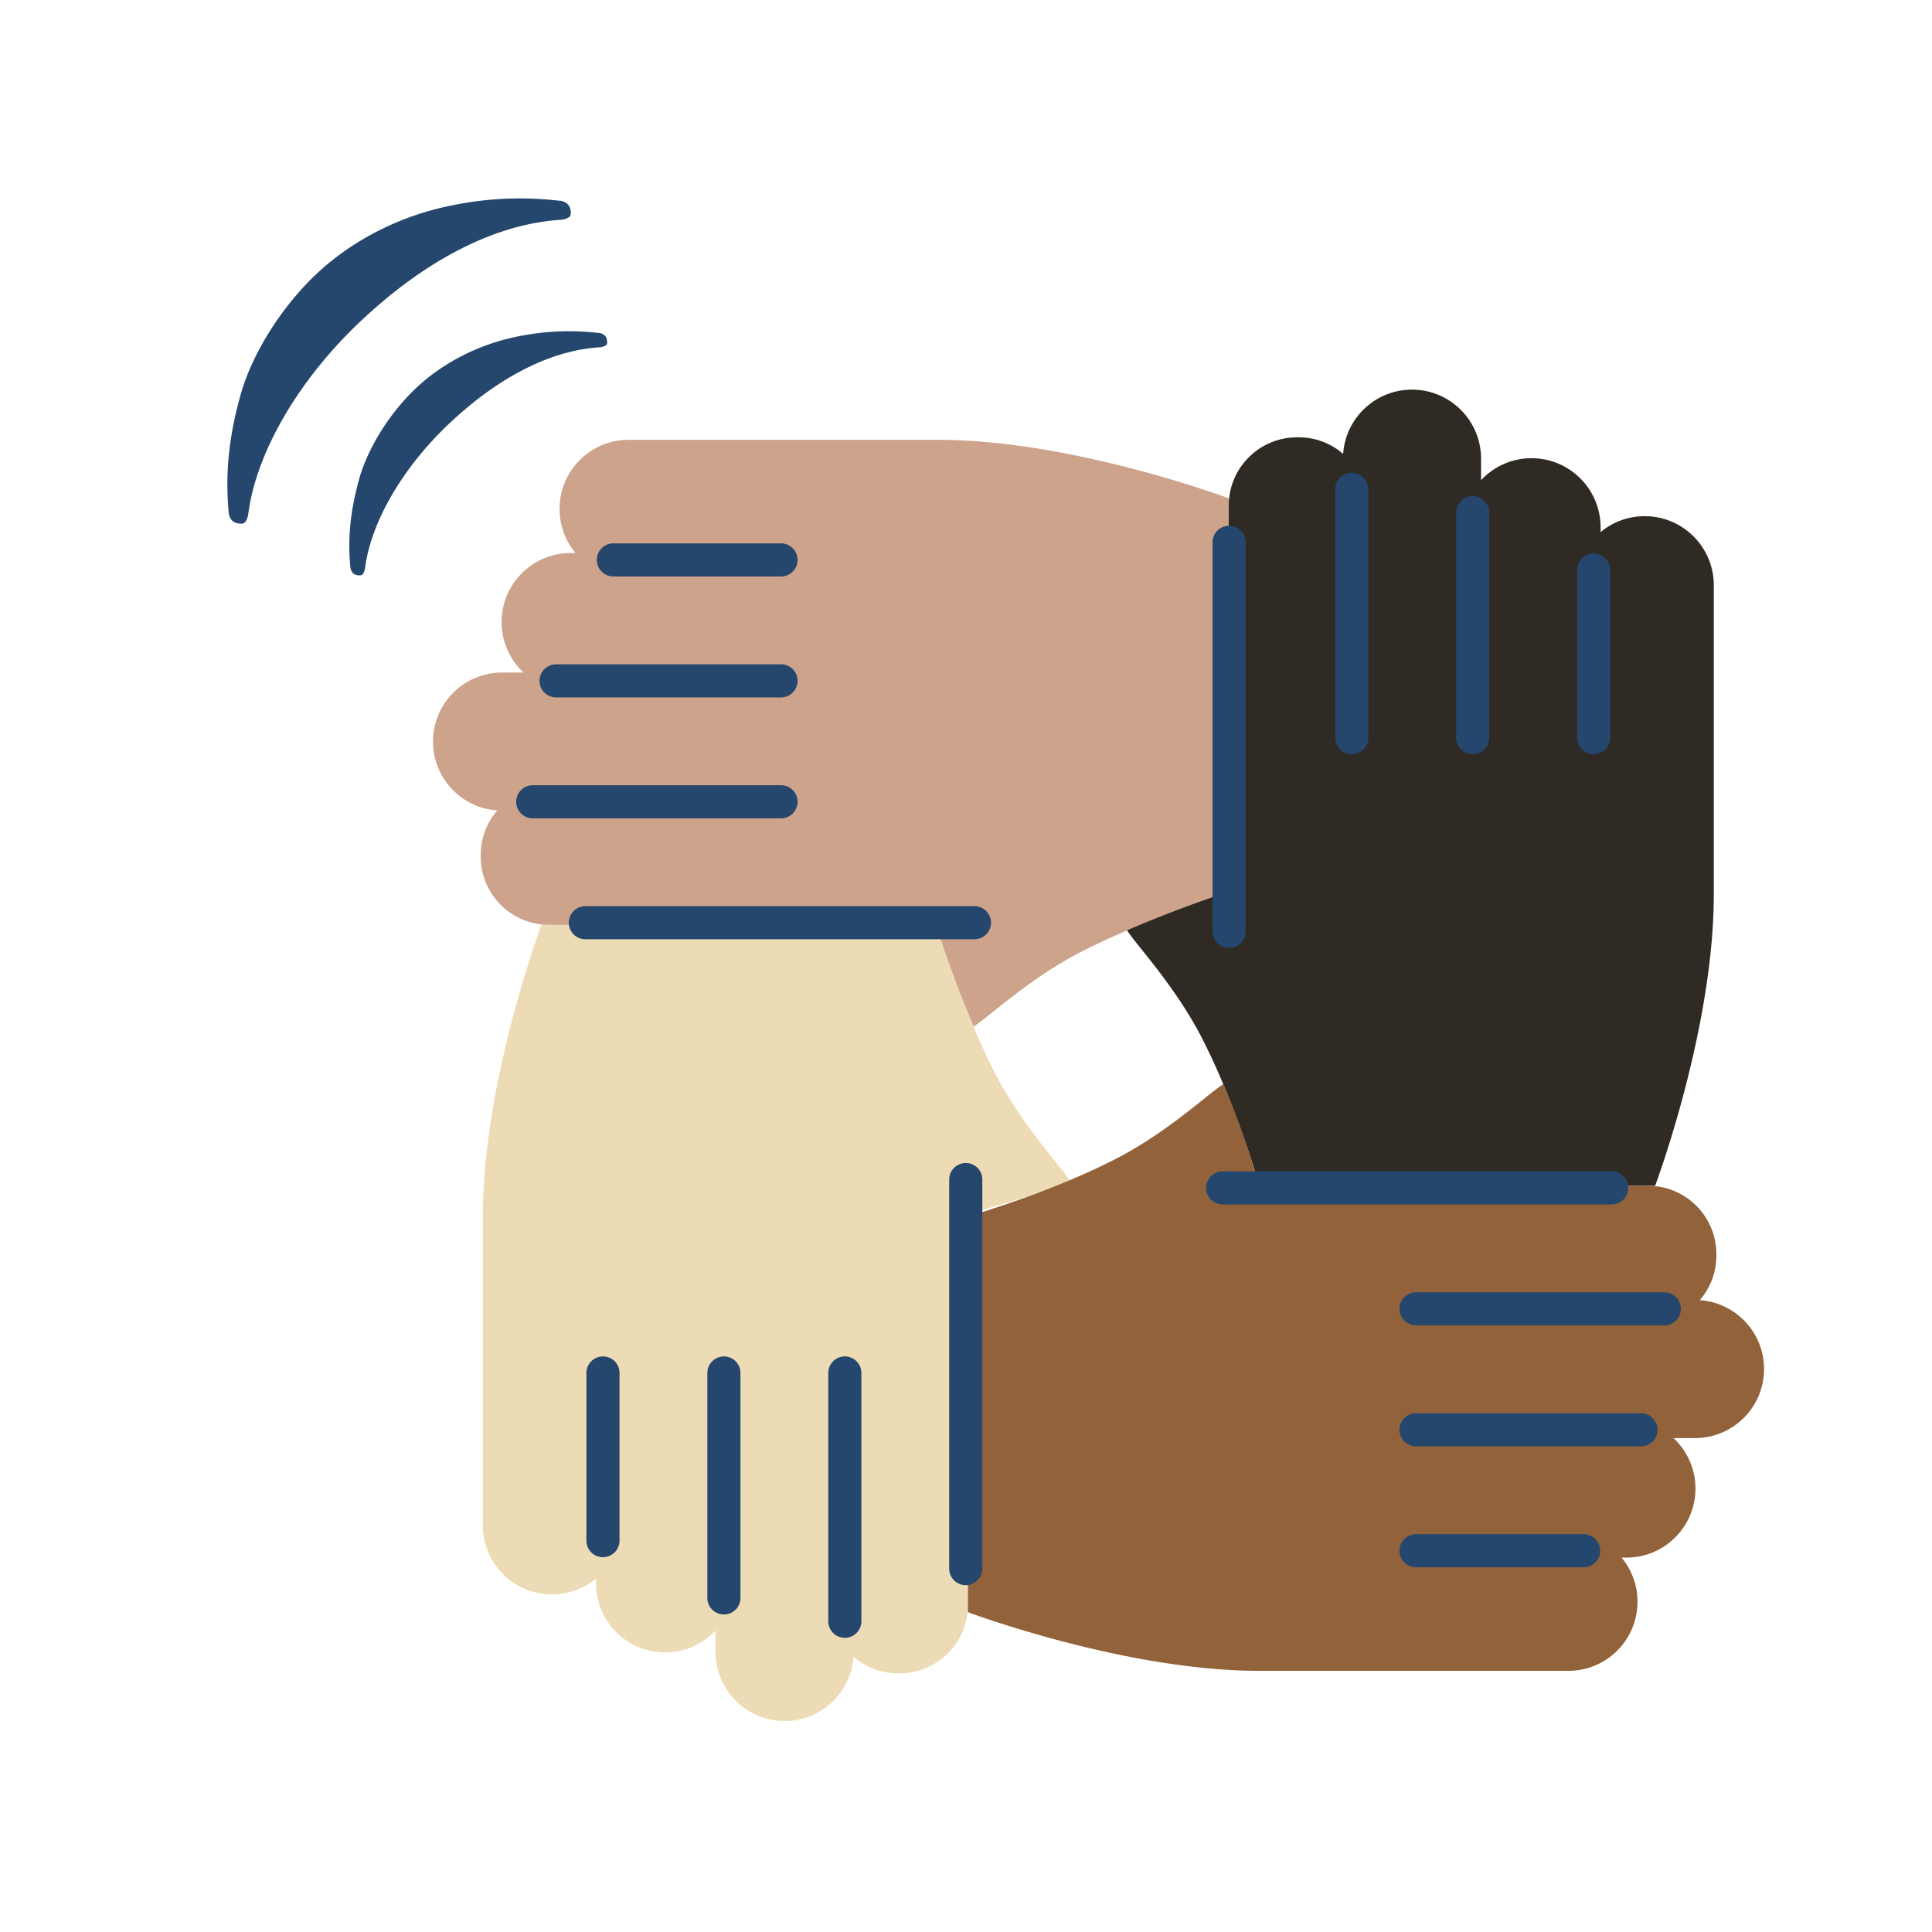 <?xml version="1.0"?>
<svg xmlns="http://www.w3.org/2000/svg" xml:space="preserve" style="enable-background:new 0 0 350 350" viewBox="0 0 350 350">
  <path fill="none" d="M0 0h350v350H0z" style="fill:#fff;fill-opacity:0"/>
  <path d="M193.768 213.83c-1.785-2.81-8.746-10.106-13.619-19.623-6.217-12.144-10.363-26.66-10.363-26.66h-45.653v-.002H98.097s-10.624 28.328-10.624 52.73v56.06c0 6.911 5.603 12.514 12.515 12.514 3.04 0 5.825-1.085 7.993-2.888v.875c0 6.912 5.603 12.515 12.515 12.515 3.61 0 6.853-1.538 9.138-3.983v3.892c0 6.911 5.603 12.514 12.514 12.514 6.623 0 12.03-5.147 12.472-11.658.259.223.516.448.793.649a12.289 12.289 0 0 0 7.284 2.372h.254c6.845 0 12.391-5.536 12.391-12.381v-70.897c3.85-.982 11.734-3.147 18.426-6.028z" style="fill:#ecdbb4"/>
  <path d="M222.674 90.3s-28.329-10.624-52.73-10.624h-56.06c-6.911 0-12.514 5.603-12.514 12.514 0 3.04 1.085 5.826 2.888 7.994h-.875c-6.912 0-12.515 5.603-12.515 12.515 0 3.61 1.538 6.853 3.983 9.137H90.96c-6.912 0-12.515 5.603-12.515 12.515 0 6.622 5.148 12.03 11.658 12.471-.222.26-.447.516-.648.793a12.29 12.29 0 0 0-2.373 7.285v.254c0 6.845 5.537 12.39 12.382 12.39h70.149c1.1 3.629 3.807 11.53 6.776 18.427 2.81-1.785 10.107-8.746 19.624-13.62 12.144-6.217 26.66-10.362 26.66-10.362v-45.653h.002V90.3z" style="fill:#cda38c"/>
  <path d="M297.953 93.511c-3.04 0-5.825 1.085-7.993 2.888v-.875c0-6.912-5.603-12.515-12.515-12.515-3.61 0-6.853 1.538-9.137 3.983V83.1c0-6.911-5.603-12.514-12.515-12.514-6.623 0-12.03 5.147-12.471 11.658-.26-.223-.517-.448-.793-.649a12.289 12.289 0 0 0-7.285-2.372h-.254c-6.845 0-12.391 5.536-12.391 12.381v69.966c-3.253.991-11.193 3.845-18.426 6.96 1.785 2.81 8.746 10.106 13.619 19.623 6.217 12.144 10.363 26.66 10.363 26.66h45.653v.002h26.036s10.624-28.328 10.624-52.73v-56.06c0-6.911-5.603-12.514-12.515-12.514z" style="fill:#2f2a23"/>
  <path d="M319.573 248.009c0-6.622-5.147-12.03-11.658-12.471.223-.26.448-.516.649-.793a12.289 12.289 0 0 0 2.372-7.285v-.254c0-6.845-5.536-12.39-12.381-12.39h-70.428c-.922-3.314-3.407-11.249-6.497-18.427-2.81 1.785-10.107 8.746-19.624 13.62-12.144 6.217-26.66 10.362-26.66 10.362v45.653h-.002v26.036s28.328 10.624 52.73 10.624h56.06c6.911 0 12.514-5.603 12.514-12.514 0-3.04-1.085-5.826-2.888-7.994h.875c6.912 0 12.515-5.603 12.515-12.515 0-3.61-1.538-6.853-3.983-9.137h3.892c6.911 0 12.514-5.603 12.514-12.515z" style="fill:#92623a"/>
  <path d="M109.854 62.48c.25-.232.175-1.205-.243-1.65a1.797 1.797 0 0 0-1.236-.516c-3.993-.461-9.337-.572-15.655.873-6.703 1.532-12.781 4.822-17.305 9.076-4.614 4.343-8.56 10.494-10.226 16.087-2 6.935-2.101 11.993-1.744 16.161.031.622.255 1.057.492 1.308.417.446 1.43.525 1.68.295.248-.23.452-.71.518-1.24 1.126-8.553 7.021-18.407 15.314-26.206 8.985-8.461 18.387-13.191 27.135-13.747.533-.032 1.07-.25 1.27-.44zM65.384 58.14C77.353 46.87 89.879 40.573 101.53 39.828c.711-.034 1.423-.338 1.688-.587.331-.31.236-1.6-.321-2.192-.314-.335-.876-.672-1.648-.692-5.32-.615-12.436-.76-20.85 1.166-8.928 2.035-17.029 6.42-23.049 12.086-6.149 5.787-11.406 13.979-13.63 21.429-2.659 9.232-2.791 15.977-2.316 21.52.04.832.337 1.416.652 1.751.555.593 1.903.698 2.239.389.33-.31.604-.946.687-1.65 1.502-11.386 9.355-24.514 20.4-34.908zM131.14 245.729a3 3 0 0 0-3 3v40.75a3 3 0 0 0 6 0v-40.75a3 3 0 0 0-3-3zM153.049 245.729a3 3 0 0 0-3 3v44.976a3 3 0 0 0 6 0V248.73a3 3 0 0 0-3-3zM109.232 245.729a3 3 0 0 0-3 3v30.37a3 3 0 0 0 6 0v-30.37a3 3 0 0 0-3-3zM174.958 210.688a3 3 0 0 0-3 3v70.487a3 3 0 0 0 6 0v-70.487a3 3 0 0 0-3-3zM297.278 256.017h-40.75a3 3 0 0 0 0 6h40.75a3 3 0 0 0 0-6zM301.504 234.108h-44.976a3 3 0 0 0 0 6h44.976a3 3 0 0 0 0-6zM286.898 277.925h-30.37a3 3 0 0 0 0 6h30.37a3 3 0 0 0 0-6zM294.974 215.2a3 3 0 0 0-3-3h-70.486a3 3 0 0 0 0 6h70.486a3 3 0 0 0 3-3zM100.74 126.343h40.75a3 3 0 0 0 0-6h-40.75a3 3 0 0 0 0 6zM144.49 145.251a3 3 0 0 0-3-3H96.514a3 3 0 0 0 0 6h44.976a3 3 0 0 0 3-3zM111.12 104.435h30.37a3 3 0 0 0 0-6h-30.37a3 3 0 0 0 0 6zM176.53 164.16h-70.487a3 3 0 0 0 0 6h70.487a3 3 0 0 0 0-6zM266.8 136.63a3 3 0 0 0 3-3V92.88a3 3 0 0 0-6 0v40.75a3 3 0 0 0 3 3zM244.892 136.63a3 3 0 0 0 3-3V88.656a3 3 0 0 0-6 0v44.976a3 3 0 0 0 3 3zM288.71 136.63a3 3 0 0 0 3-3v-30.37a3 3 0 0 0-6 0v30.37a3 3 0 0 0 3 3zM222.662 171.737a3 3 0 0 0 3-3V98.25a3 3 0 0 0-6 0v70.487a3 3 0 0 0 3 3z" style="fill:#26476d"/>
</svg>

